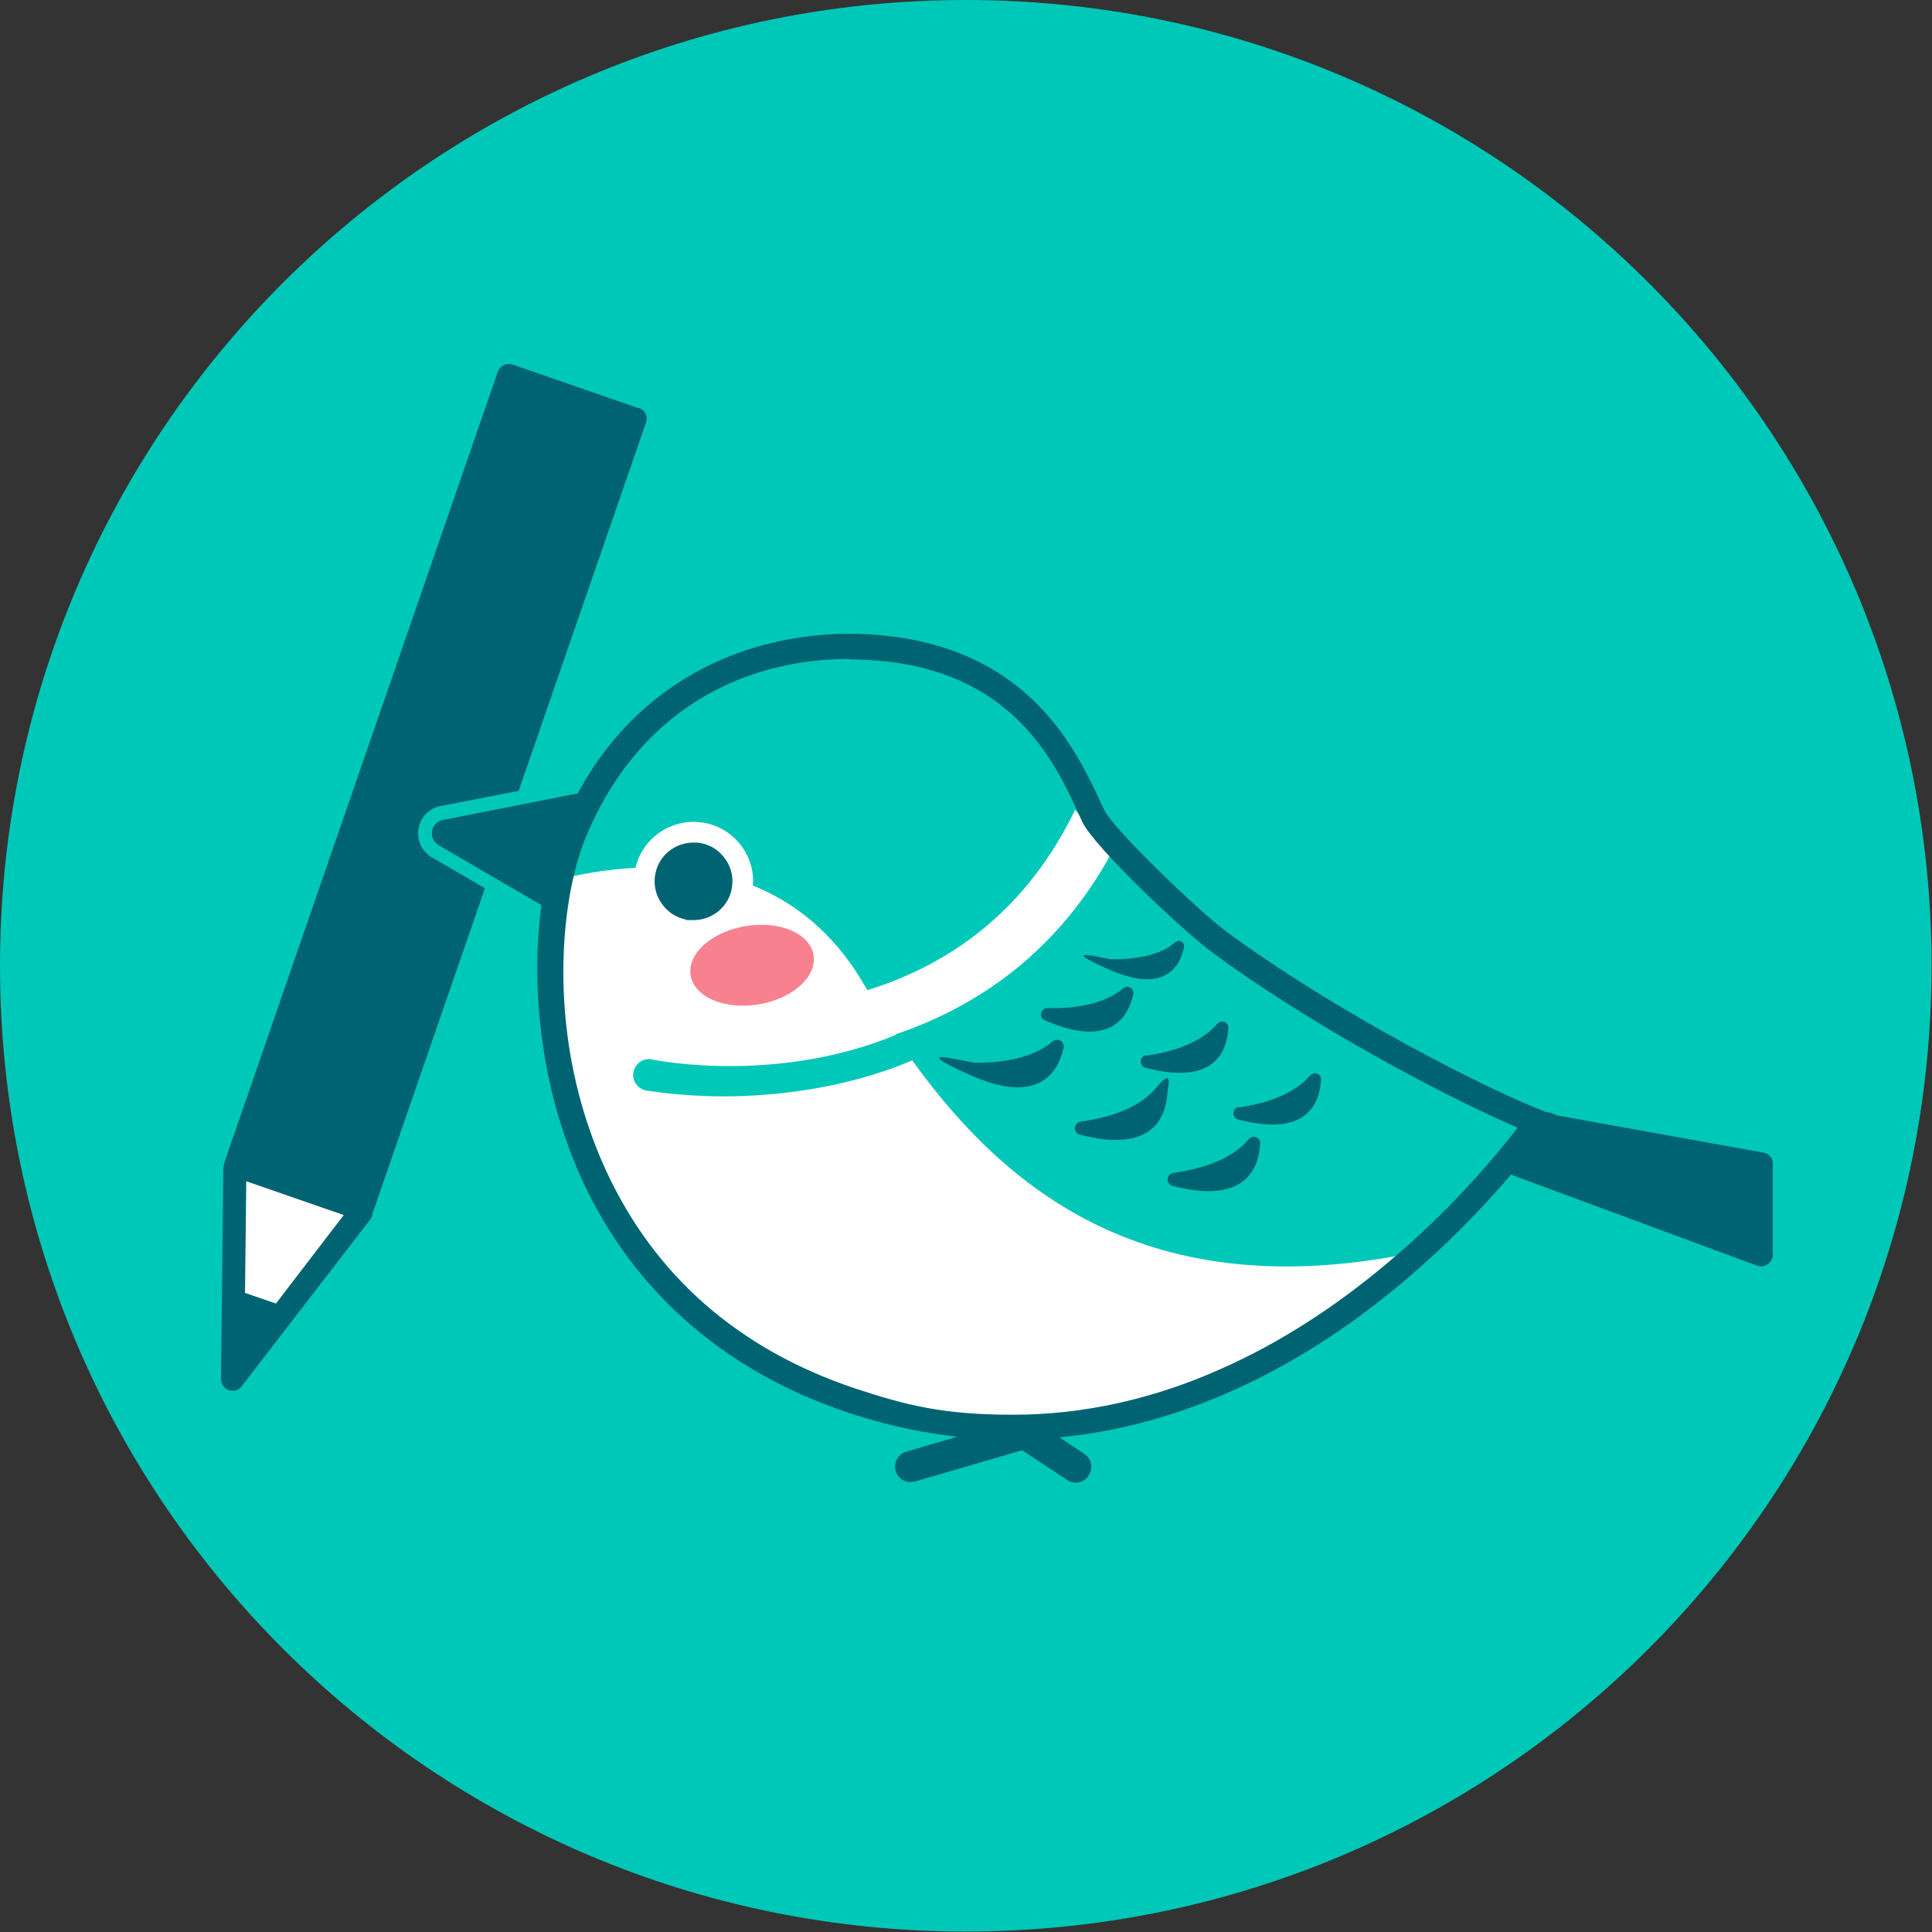 <?xml version="1.0" encoding="UTF-8"?>
<svg data-bbox="0 0 418.6 418.6" viewBox="0 0 418.7 418.7" xmlns="http://www.w3.org/2000/svg" data-type="color">
    <rect x="0" y="0" width="418.7" height="418.7" fill="#333333" stroke="none"/>
    <g>
        <path fill="#00c8b8" d="M418.6 209.3c0 115.593-93.707 209.3-209.3 209.3S0 324.893 0 209.3 93.707 0 209.3 0s209.3 93.707 209.3 209.3" data-color="1"/>
        <path fill="#ffffff" d="m78.2 262.6-27.9 36.2.5-45.7" data-color="2"/>
        <path d="M79.7 260.6c-1.1-.8-2.7-.6-3.5.5l-16.4 21.4-6.7-2.3.3-27c0-1.4-1.1-2.5-2.5-2.5s-2.5 1.1-2.5 2.5l-.5 45.7c0 1.1.7 2 1.7 2.4.3 0 .5.1.8.1.8 0 1.5-.3 2-1l27.9-36.2c.8-1.1.6-2.7-.5-3.5Z" fill="#006372" data-color="3"/>
        <path d="M138.5 88.5 111.1 79c-1.3-.4-2.7.2-3.2 1.5L48.7 251.7c-.2.6-.2 1.3.1 1.9s.8 1.1 1.4 1.3l27.4 9.5c.3 0 .5.1.8.1 1 0 2-.6 2.4-1.7l24.3-70.3-11.5-6.7c-2.2-1.3-3.3-3.7-2.9-6.2s2.3-4.4 4.7-4.9l17-3.3L140 91.6c.5-1.3-.2-2.7-1.5-3.2Z" fill="#006372" data-color="3"/>
        <path d="m333.4 241 48.8 8.8c1.2.2 2 1.2 2 2.4V272c-.1 1.7-1.8 2.9-3.4 2.3l-59.2-21.9c-1.9-.7-2.2-3.3-.5-4.4l10.5-6.7c.5-.3 1.2-.5 1.8-.3" fill="#006372" data-color="3"/>
        <path d="m131.6 170.7-6.8 29.8-29.7-17.3c-2.4-1.4-1.8-5 .9-5.5l35.5-7Z" fill="#006372" data-color="3"/>
        <path d="M327.3 239.3c4 1.8 5.3 6.9 2.5 10.3-16.9 21-72.3 79.8-146.1 54.9-68.9-23.3-71.8-96.7-60.7-123.9 14-34.6 44.6-44.3 70.1-41.2 31.4 3.8 40.2 26.6 45.2 37 2 4.3 20.5 22.1 27.2 27 20.3 14.9 46.3 28.9 61.9 35.9Z" fill="#ffffff" data-color="2"/>
        <path d="M265.4 203.4c-6.7-4.9-25.2-22.8-27.2-27-5-10.4-13.8-33.2-45.2-37-25.4-3.1-56.1 6.6-70.1 41.2-1.2 2.9-2.2 6.4-3 10.3 16-4.2 49.2-8.4 67.2 22.2 2.2 3.7 4.5 7.5 7 11.2-25.4 10.5-51 5.7-52.8 5.3s-3.6.8-4 2.7c-.4 1.8.8 3.6 2.6 4 .2 0 7 1.3 17.1 1.3s26-1.5 40.7-7.8c21.5 29.9 53.5 54.3 112.3 40.9 16-14.8 24.9-28 24.9-28-13-4.9-45.5-21.4-69.7-39.2Z" fill="#00c8b8" data-color="1"/>
        <path fill="#006372" d="M161 190.1c0 5.91-4.79 10.7-10.7 10.7s-10.7-4.79-10.7-10.7 4.79-10.7 10.7-10.7 10.7 4.79 10.7 10.7" data-color="3"/>
        <path d="M150.3 182.6c.5 0 1 0 1.5.1 2.2.4 4.1 1.6 5.4 3.5 1.3 1.8 1.8 4.1 1.4 6.3-.7 4-4.2 6.9-8.3 6.9s-1 0-1.5-.1c-2.2-.4-4.1-1.6-5.4-3.5-1.3-1.8-1.8-4.1-1.4-6.3.7-4 4.2-6.9 8.3-6.9m0-4.5c-6.1 0-11.6 4.4-12.7 10.6-1.3 7 3.4 13.7 10.4 15 .8.1 1.6.2 2.3.2 6.1 0 11.6-4.4 12.7-10.6 1.3-7-3.4-13.7-10.4-15-.8-.1-1.6-.2-2.3-.2" fill="#ffffff" data-color="2"/>
        <path d="M240.7 185.2c-21.2 38.4-59.5 44.5-81.9 44.5s-17.3-1.3-17.5-1.4c-3.1-.6-5-3.6-4.4-6.6s3.6-5 6.6-4.4c2.7.5 63.6 11.9 89.5-41.8" fill="#ffffff" data-color="2"/>
        <path d="M197.3 321.2c-1.5 0-2.8-1-3.2-2.4-.5-1.8.5-3.7 2.3-4.2l26.3-7.7 12.3 8.2c1.6 1 2 3.1.9 4.7-1 1.6-3.1 2-4.7.9l-9.7-6.4-23.3 6.8c-.3 0-.6.1-1 .1Z" fill="#006372" data-color="3"/>
        <path fill="#f8818f" d="M176.315 206.979c.776 4.686-4.558 9.471-11.914 10.69-7.355 1.217-13.947-1.595-14.723-6.28s4.558-9.472 11.914-10.69 13.948 1.594 14.723 6.28" data-color="4"/>
        <path d="M210.8 230.3c5.4.1 12.6-.6 17.3-4.6 1.1-.9 2.7 0 2.4 1.4-1.2 5.3-5.4 12.5-20.2 5.9s-1-2.8.6-2.8Z" fill="#006372" data-color="3"/>
        <path d="M227 218.5c5.1.1 12-.6 16.4-4.3 1-.9 2.5 0 2.2 1.3-1.1 5-5.1 11.8-19.2 5.6-1.4-.6-.9-2.6.6-2.6" fill="#006372" data-color="3"/>
        <path d="M240.8 207.9c4.4 0 10.2-.5 13.9-3.7.9-.7 2.1 0 1.9 1.1-.9 4.3-4.3 10.1-16.3 4.8s-.8-2.3.5-2.2" fill="#006372" data-color="3"/>
        <path d="M234.2 243.1c5.4-.8 12.4-2.6 16.3-7.3s2.6-.4 2.5 1c-.3 5.4-3.3 13.2-19 9.1-1.5-.4-1.4-2.6.2-2.8" fill="#006372" data-color="3"/>
        <path d="M248.3 228.8c5.1-.7 11.7-2.5 15.5-6.9.9-1 2.5-.4 2.4.9-.3 5.2-3.1 12.5-18 8.6-1.4-.4-1.3-2.5.2-2.7Z" fill="#006372" data-color="3"/>
        <path d="M254.3 254.2c5.4-.8 12.4-2.6 16.3-7.3.9-1.1 2.6-.4 2.5 1-.3 5.4-3.3 13.2-19 9.1-1.5-.4-1.4-2.6.2-2.8" fill="#006372" data-color="3"/>
        <path d="M268.4 240c5.1-.7 11.7-2.5 15.5-6.9.9-1 2.5-.4 2.4.9-.3 5.2-3.1 12.5-18 8.6-1.4-.4-1.3-2.5.2-2.7Z" fill="#006372" data-color="3"/>
        <path d="M335.6 241.2c-13.6-5.1-46.1-21.9-69.4-39-6.7-4.9-24.9-22.6-26.8-26.5-.3-.6-.6-1.2-.9-1.9-5.3-11.3-15.1-32.2-45.4-35.9-25.2-3.1-57.2 6.4-71.7 42.1-7 17.3-7.6 48.9 4.8 75.8 11 23.9 30.7 41.2 56.9 50.1 12.6 4.3 24.7 6.1 36.1 6.1 30.7 0 56.4-13 74.4-26 26.6-19.2 42.5-42.4 42.7-42.7l1.1-1.6-1.8-.7ZM184.1 140.4v2.5c2.8 0 5.7.2 8.5.5 27.3 3.3 36 21.8 41.1 32.8.3.7.6 1.4.9 2 2.6 5.4 22 23.8 28.5 28.5 21.5 15.8 50 30.9 65.8 37.7-4.6 5.9-14.2 17.6-28.2 29.3-11.4 9.6-23.4 17.3-35.5 22.7-15 6.8-30.4 10.2-45.6 10.2s-23.1-2-34.6-5.8c-25.1-8.5-43.2-24.4-53.7-47.2-13.1-28.5-9.9-58.3-4.6-71.5 5.4-13.5 13.8-23.7 24.8-30.5 9.4-5.8 20.7-8.8 32.6-8.8v-2.5Z" fill="#006372" data-color="3"/>
    </g>
</svg>
